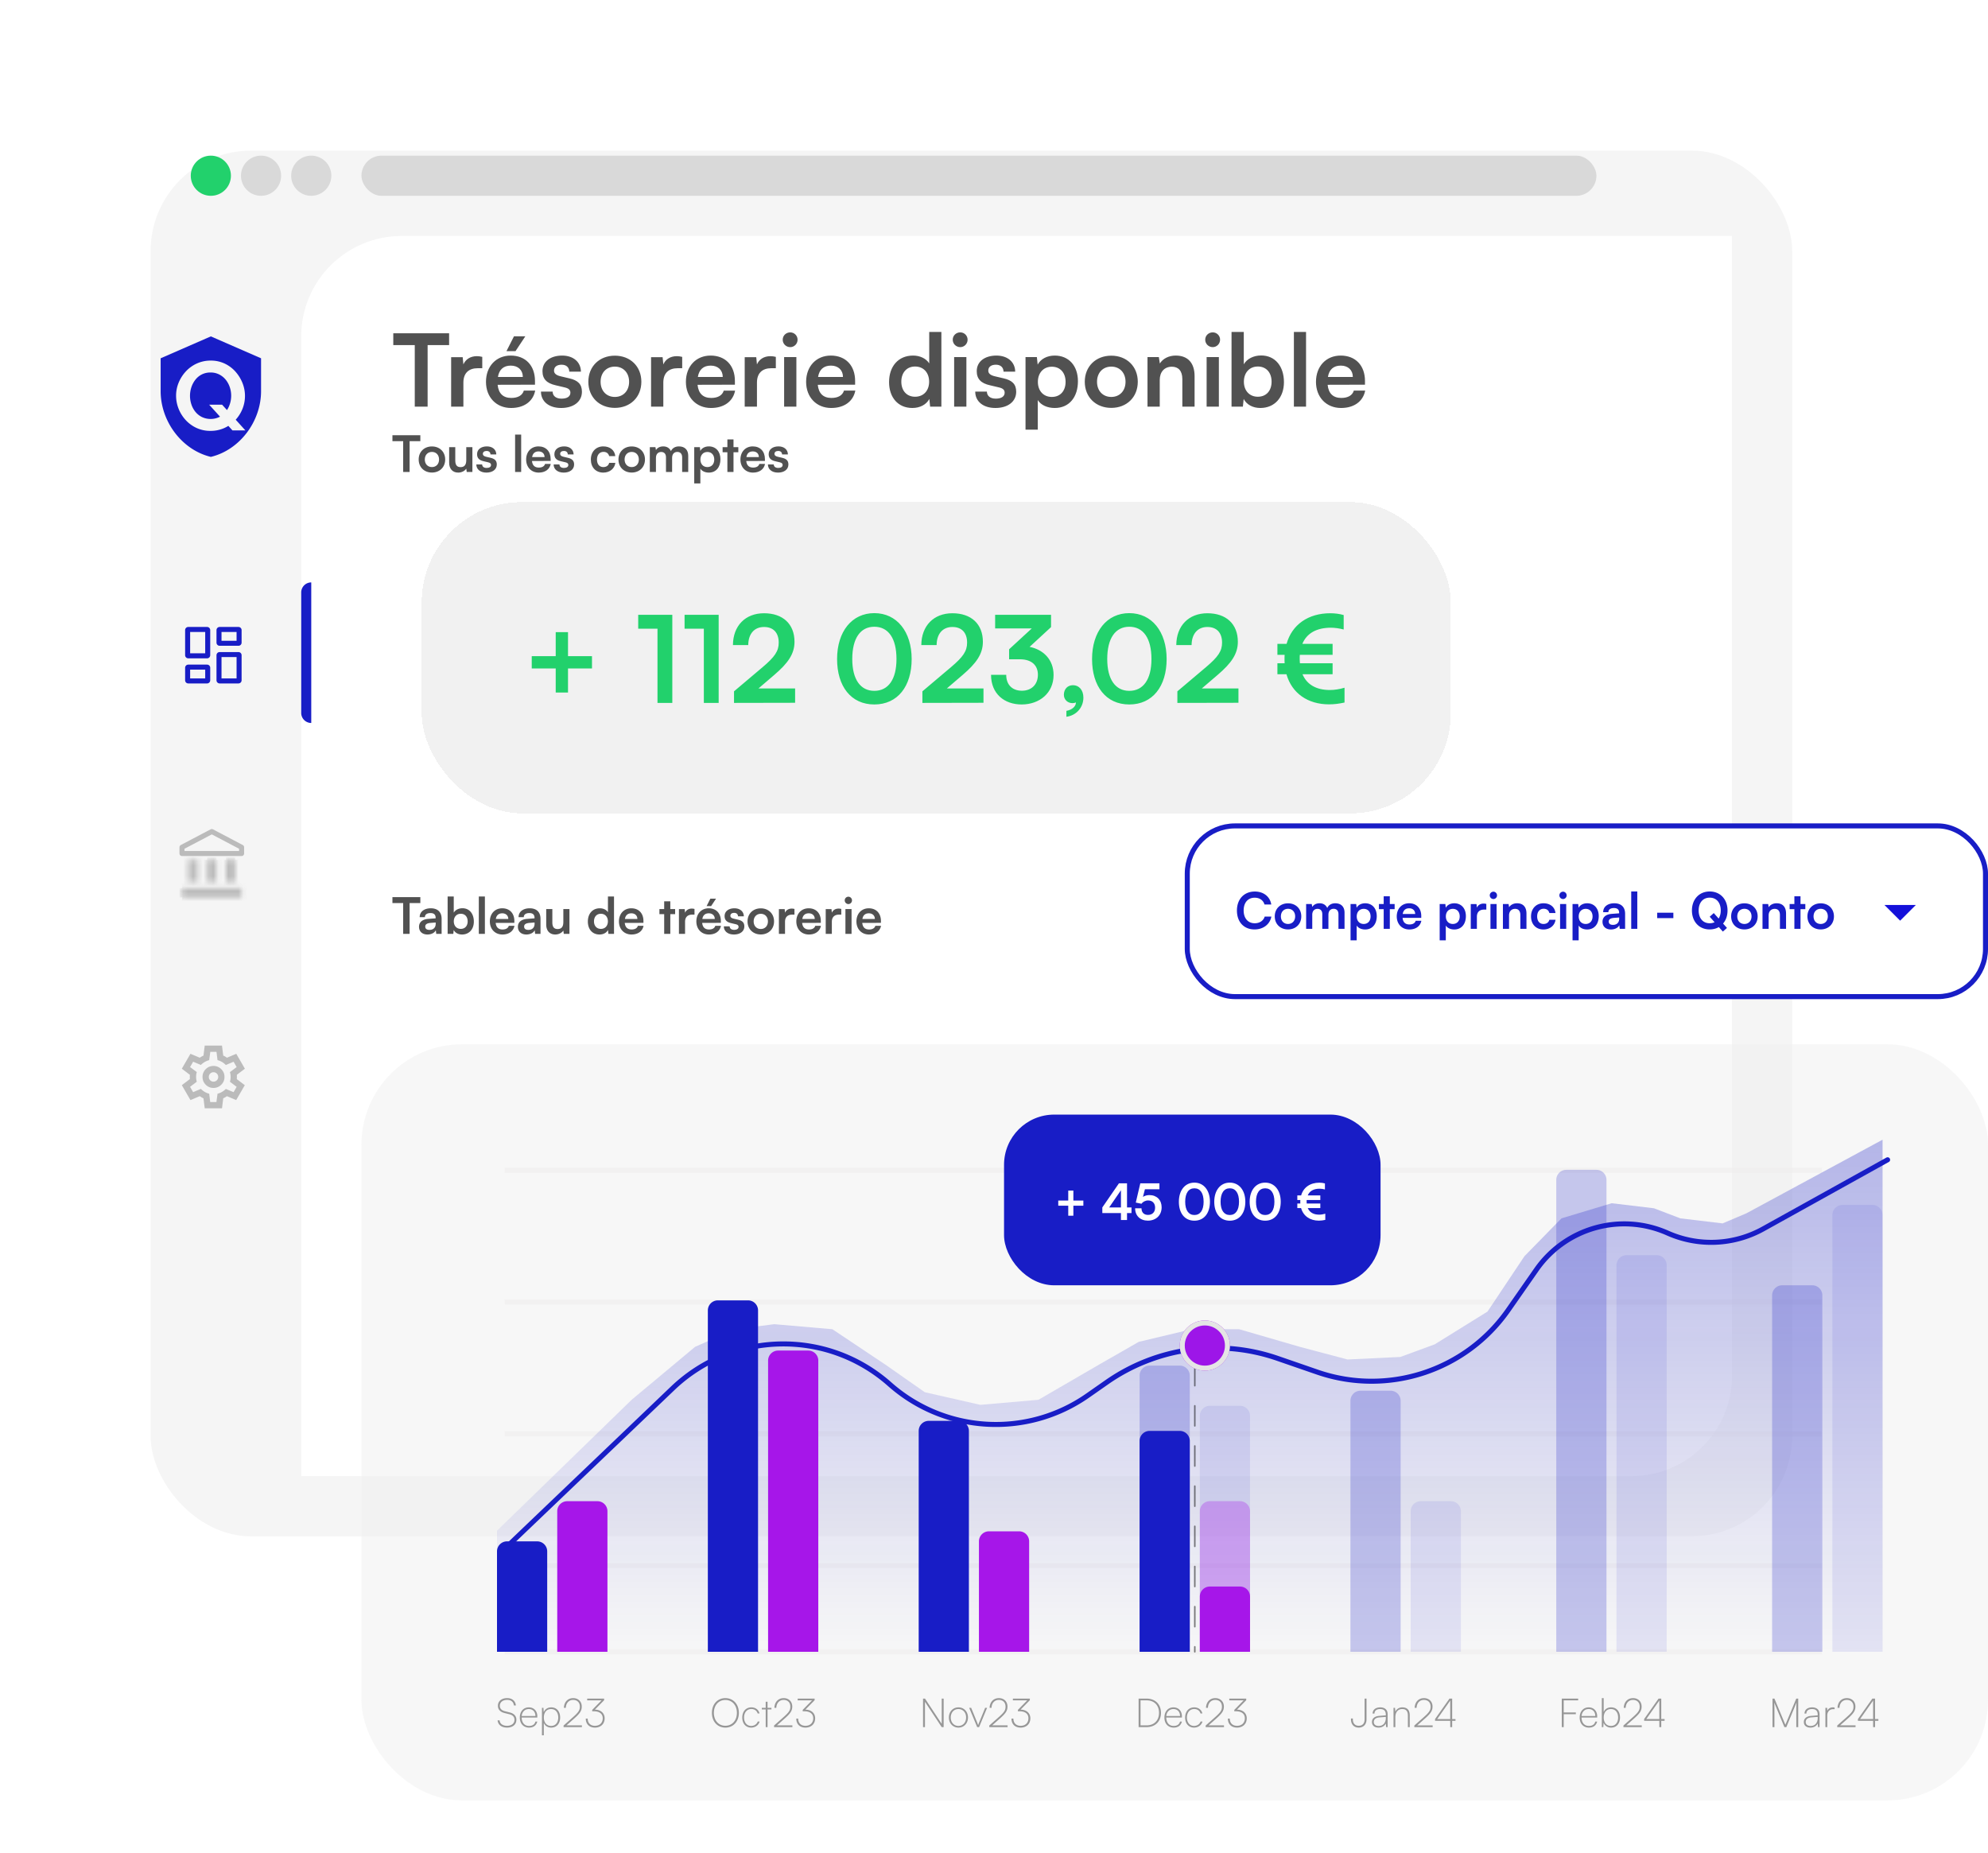 <svg xmlns="http://www.w3.org/2000/svg" width="396" height="369" fill="none"><g filter="url(#a)"><rect width="327" height="276" x="20" y="20" fill="#F5F5F5" rx="20"/></g><g filter="url(#b)"><path fill="#fff" d="M62 69c0-11.046 8.954-20 20-20h265v227c0 11.046-8.954 20-20 20H62V69Z"/></g><rect width="324" height="150.592" x="72" y="208" fill="#F1F1F1" opacity=".5" rx="20"/><path stroke="#EFECEC" stroke-opacity=".5" d="M100.521 329h262.394m-262.394-17.184h262.394m-262.394-26.239h262.394m-262.394-26.239h262.394m-262.394-26.239h262.394"/><path fill="url(#c)" d="m375 227-27.13 14.662-4.736 2.008-8.419-1.004-5.262-2.008-8.419-1.003-9.998 3.011-7.367 7.529-7.367 11.043-10.524 6.525-6.84 2.51-10.524.502-9.472-2.51-12.102-3.513h-9.472l-10.524 2.509-7.893 4.518-12.102 7.027-11.577 1.004-11.05-2.51-7.893-5.521-10.524-7.027-11.576-1.004-7.893 1.004-7.893 3.513-12.629 10.541L99 304.879V329h276V227Z"/><g fill="#181DC6" opacity=".3"><path fill-opacity=".75" d="M269 279a2 2 0 0 1 2-2h6a2 2 0 0 1 2 2v50h-10v-50Zm41-44a2 2 0 0 1 2-2h6a2 2 0 0 1 2 2v94h-10v-94Zm43 23a2 2 0 0 1 2-2h6a2 2 0 0 1 2 2v71h-10v-71Z"/><path fill-opacity=".3" d="M281 301a2 2 0 0 1 2-2h6a2 2 0 0 1 2 2v28h-10v-28Zm41-49a2 2 0 0 1 2-2h6a2 2 0 0 1 2 2v77h-10v-77Zm43-10a2 2 0 0 1 2-2h6a2 2 0 0 1 2 2v87h-10v-87Z"/><path fill-opacity=".75" d="M227 274a2 2 0 0 1 2-2h6a2 2 0 0 1 2 2v55h-10v-55Z"/><path fill-opacity=".3" d="M239 282a2 2 0 0 1 2-2h6a2 2 0 0 1 2 2v47h-10v-47Z"/></g><path fill="#A616E9" d="M239 301a2 2 0 0 1 2-2h6a2 2 0 0 1 2 2v28h-10v-28Z" opacity=".3"/><path fill="#181DC6" d="M227 287a2 2 0 0 1 2-2h6a2 2 0 0 1 2 2v42h-10v-42Zm-44-2a2 2 0 0 1 2-2h6a2 2 0 0 1 2 2v44h-10v-44Zm-42-24a2 2 0 0 1 2-2h6a2 2 0 0 1 2 2v68h-10v-68Zm-42 48a2 2 0 0 1 2-2h6a2 2 0 0 1 2 2v20H99v-20Z"/><path fill="#A616E9" d="M239 318a2 2 0 0 1 2-2h6a2 2 0 0 1 2 2v11h-10v-11Zm-44-11a2 2 0 0 1 2-2h6a2 2 0 0 1 2 2v22h-10v-22Zm-42-36a2 2 0 0 1 2-2h6a2 2 0 0 1 2 2v58h-10v-58Zm-42 30a2 2 0 0 1 2-2h6a2 2 0 0 1 2 2v28h-10v-28Z"/><g filter="url(#d)"><path stroke="#181DC6" stroke-linecap="round" d="m99 305 33.997-32.48c12.002-11.467 30.79-11.825 43.219-.822v0c11.048 9.778 27.357 10.714 39.451 2.264l3.807-2.66a37.826 37.826 0 0 1 34.012-4.747l7.912 2.732c14.023 4.842 29.556-.211 38.046-12.377l5.593-8.016c5.85-8.383 16.823-11.44 26.164-7.289v0a21.341 21.341 0 0 0 19.027-.845L375 227"/></g><path fill="#979797" d="M99.183 339.752c0 .736.456 1.224 1.312 1.44l.984.248c.672.168 1 .544 1 1.104 0 .728-.584 1.192-1.488 1.192-.848 0-1.432-.432-1.464-1.08h-.408c.088.888.808 1.44 1.872 1.44 1.136 0 1.872-.608 1.872-1.56 0-.728-.456-1.24-1.312-1.456l-1.008-.256c-.648-.168-.976-.528-.976-1.072 0-.712.584-1.176 1.464-1.176.776 0 1.256.4 1.336 1.104h.4c-.112-.912-.76-1.456-1.736-1.456-1.12 0-1.848.6-1.848 1.528Zm6.207 4.344c.864 0 1.416-.408 1.64-1.2h-.376c-.152.568-.584.864-1.264.864-.904 0-1.448-.624-1.48-1.672h3.12v-.256c0-1.048-.688-1.768-1.688-1.768-1.072 0-1.8.824-1.8 2.024 0 1.208.736 2.008 1.848 2.008Zm-.048-3.696c.792 0 1.312.552 1.312 1.384h-2.736c.088-.84.64-1.384 1.424-1.384Zm2.613 5.224h.368v-2.456c.28.624.808.928 1.488.928 1.128 0 1.768-.88 1.768-2.016 0-1.136-.64-2.016-1.768-2.016-.664 0-1.216.304-1.504.96l-.056-.864h-.296v5.464Zm.376-3.544c0-.976.52-1.68 1.44-1.68.912 0 1.432.704 1.432 1.68 0 .968-.52 1.68-1.432 1.68-.92 0-1.44-.712-1.44-1.68Zm7.578 1.92v-.352h-3.072l1.448-1.28c1.256-1.104 1.6-1.632 1.6-2.472 0-.984-.696-1.672-1.704-1.672-1.08 0-1.816.768-1.856 1.936h.384c.032-.952.608-1.576 1.456-1.576.824 0 1.336.512 1.336 1.336 0 .728-.272 1.136-1.44 2.168l-1.8 1.592v.32h3.648Zm2.407-3.152c1.104 0 1.744.512 1.744 1.384 0 .912-.608 1.504-1.552 1.504-.888 0-1.44-.544-1.44-1.432h-.384c0 1.096.704 1.792 1.824 1.792 1.152 0 1.936-.744 1.936-1.848 0-1.032-.784-1.728-1.952-1.728l1.848-1.88v-.32h-3.376v.352h2.856l-1.856 1.896v.28h.352Zm28.861.312c0-1.72-1.112-2.936-2.688-2.936-1.568 0-2.68 1.216-2.68 2.936s1.104 2.936 2.68 2.936 2.688-1.216 2.688-2.936Zm-.392 0c0 1.512-.944 2.568-2.296 2.568-1.344 0-2.288-1.056-2.288-2.568s.944-2.568 2.288-2.568c1.352 0 2.296 1.056 2.296 2.568Zm1.07.936c0 1.2.72 2 1.776 2 .816 0 1.472-.48 1.68-1.208h-.376c-.176.52-.688.872-1.304.872-.856 0-1.416-.68-1.416-1.672 0-1.04.608-1.696 1.464-1.696.568 0 1.08.32 1.24.888h.376c-.176-.728-.792-1.216-1.616-1.216-1.104 0-1.824.816-1.824 2.032Zm5.038 1.904v-3.52h.776v-.32h-.776v-1.216h-.368v1.216h-.776v.32h.776V344h.368Zm4.946 0v-.352h-3.072l1.448-1.28c1.256-1.104 1.6-1.632 1.6-2.472 0-.984-.696-1.672-1.704-1.672-1.08 0-1.816.768-1.856 1.936h.384c.032-.952.608-1.576 1.456-1.576.824 0 1.336.512 1.336 1.336 0 .728-.272 1.136-1.44 2.168l-1.8 1.592v.32h3.648Zm2.407-3.152c1.104 0 1.744.512 1.744 1.384 0 .912-.608 1.504-1.552 1.504-.888 0-1.44-.544-1.44-1.432h-.384c0 1.096.704 1.792 1.824 1.792 1.152 0 1.936-.744 1.936-1.848 0-1.032-.784-1.728-1.952-1.728l1.848-1.88v-.32h-3.376v.352h2.856l-1.856 1.896v.28h.352ZM184.248 344v-5.048l3.336 5.048h.384v-5.68h-.384v5.032l-3.328-5.032h-.392V344h.384Zm4.763-1.92c0 1.16.808 2.016 1.904 2.016 1.096 0 1.904-.856 1.904-2.016 0-1.16-.808-2.016-1.904-2.016-1.096 0-1.904.856-1.904 2.016Zm.376 0c0-.984.632-1.68 1.528-1.68s1.528.696 1.528 1.68-.632 1.68-1.528 1.68-1.528-.696-1.528-1.68Zm5.265 1.92h.376l1.592-3.84h-.384l-1.144 2.792c-.088.216-.168.4-.248.672-.088-.272-.168-.472-.248-.672l-1.144-2.792h-.392l1.592 3.84Zm6.055 0v-.352h-3.072l1.448-1.28c1.256-1.104 1.6-1.632 1.6-2.472 0-.984-.696-1.672-1.704-1.672-1.08 0-1.816.768-1.856 1.936h.384c.032-.952.608-1.576 1.456-1.576.824 0 1.336.512 1.336 1.336 0 .728-.272 1.136-1.44 2.168l-1.8 1.592v.32h3.648Zm2.406-3.152c1.104 0 1.744.512 1.744 1.384 0 .912-.608 1.504-1.552 1.504-.888 0-1.44-.544-1.44-1.432h-.384c0 1.096.704 1.792 1.824 1.792 1.152 0 1.936-.744 1.936-1.848 0-1.032-.784-1.728-1.952-1.728l1.848-1.88v-.32h-3.376v.352h2.856l-1.856 1.896v.28h.352ZM353.461 344v-3.112c0-.936-.024-1.6-.04-1.76l2.024 4.872h.384l2.024-4.896c-.024.376-.04.856-.04 1.784V344h.384v-5.68h-.392l-2.168 5.216-2.176-5.216h-.384V344h.384Zm7.154.096c.664 0 1.2-.296 1.464-.816l.072.72h.296v-2.544c0-.992-.656-1.392-1.48-1.392-.904 0-1.512.48-1.512 1.232h.368c0-.56.424-.896 1.136-.896.608 0 1.12.248 1.12 1.112v.144l-1.32.104c-.896.072-1.44.52-1.44 1.224 0 .656.472 1.112 1.296 1.112Zm.048-.328c-.576 0-.976-.264-.976-.792 0-.472.328-.848 1.104-.912l1.288-.104v.208c0 .944-.512 1.6-1.416 1.6Zm4.782-3.664a1.243 1.243 0 0 0-.336-.04c-.544 0-.968.28-1.12.712l-.032-.616h-.344V344h.368v-2.336c0-.72.464-1.24 1.176-1.24h.288v-.32Zm4.17 3.896v-.352h-3.072l1.448-1.28c1.256-1.104 1.6-1.632 1.6-2.472 0-.984-.696-1.672-1.704-1.672-1.08 0-1.816.768-1.856 1.936h.384c.032-.952.608-1.576 1.456-1.576.824 0 1.336.512 1.336 1.336 0 .728-.272 1.136-1.44 2.168l-1.8 1.592v.32h3.648Zm.909-1.608 2.592-3.688v3.688h-2.592Zm3.64.352v-.352h-.664v-4.072h-.536l-2.872 4.072v.352h3.024V344h.384v-1.256h.664Zm-60.264-1.32v-.352h-2.416v-2.4h2.88v-.352H311.1V344h.384v-2.576h2.416Zm2.609 2.672c.864 0 1.416-.408 1.64-1.2h-.376c-.152.568-.584.864-1.264.864-.904 0-1.448-.624-1.48-1.672h3.12v-.256c0-1.048-.688-1.768-1.688-1.768-1.072 0-1.8.824-1.8 2.024 0 1.208.736 2.008 1.848 2.008Zm-.048-3.696c.792 0 1.312.552 1.312 1.384h-2.736c.088-.84.64-1.384 1.424-1.384Zm2.909 3.6.056-.864c.288.656.84.96 1.504.96 1.128 0 1.768-.88 1.768-2.016 0-1.136-.64-2.016-1.768-2.016-.68 0-1.208.304-1.488.928v-2.768h-.368V344h.296Zm.08-1.92c0-.968.52-1.68 1.44-1.68.912 0 1.432.712 1.432 1.68 0 .976-.52 1.68-1.432 1.68-.92 0-1.44-.704-1.44-1.68Zm7.579 1.92v-.352h-3.072l1.448-1.28c1.256-1.104 1.6-1.632 1.6-2.472 0-.984-.696-1.672-1.704-1.672-1.08 0-1.816.768-1.856 1.936h.384c.032-.952.608-1.576 1.456-1.576.824 0 1.336.512 1.336 1.336 0 .728-.272 1.136-1.44 2.168l-1.8 1.592v.32h3.648Zm.909-1.608 2.592-3.688v3.688h-2.592Zm3.64.352v-.352h-.664v-4.072h-.536l-2.872 4.072v.352h3.024V344h.384v-1.256h.664Zm-62.469-.288c0 .984.584 1.64 1.536 1.64.912 0 1.56-.592 1.56-1.64v-4.136h-.384v4.136c0 .76-.376 1.272-1.168 1.272-.752 0-1.168-.496-1.168-1.272v-.176h-.376v.176Zm5.474 1.64c.664 0 1.2-.296 1.464-.816l.072.72h.296v-2.544c0-.992-.656-1.392-1.48-1.392-.904 0-1.512.48-1.512 1.232h.368c0-.56.424-.896 1.136-.896.608 0 1.12.248 1.12 1.112v.144l-1.32.104c-.896.072-1.44.52-1.44 1.224 0 .656.472 1.112 1.296 1.112Zm.048-.328c-.576 0-.976-.264-.976-.792 0-.472.328-.848 1.104-.912l1.288-.104v.208c0 .944-.512 1.6-1.416 1.6Zm3.318.232v-1.984c0-.968.488-1.616 1.36-1.616.696 0 1.136.32 1.136 1.336V344h.368v-2.336c0-.96-.408-1.6-1.496-1.6-.576 0-1.104.304-1.36.84l-.08-.744h-.296V344h.368Zm7.43 0v-.352h-3.072l1.448-1.28c1.256-1.104 1.6-1.632 1.6-2.472 0-.984-.696-1.672-1.704-1.672-1.08 0-1.816.768-1.856 1.936h.384c.032-.952.608-1.576 1.456-1.576.824 0 1.336.512 1.336 1.336 0 .728-.272 1.136-1.44 2.168l-1.8 1.592v.32h3.648Zm.909-1.608 2.592-3.688v3.688h-2.592Zm3.64.352v-.352h-.664v-4.072h-.536l-2.872 4.072v.352h3.024V344h.384v-1.256h.664ZM228.398 344c1.72 0 2.864-1.136 2.864-2.84s-1.144-2.84-2.864-2.84h-1.592V344h1.592Zm0-5.328c1.512 0 2.472.968 2.472 2.488 0 1.512-.976 2.488-2.472 2.488h-1.208v-4.976h1.208Zm5.395 5.424c.864 0 1.416-.408 1.64-1.2h-.376c-.152.568-.584.864-1.264.864-.904 0-1.448-.624-1.48-1.672h3.12v-.256c0-1.048-.688-1.768-1.688-1.768-1.072 0-1.8.824-1.8 2.024 0 1.208.736 2.008 1.848 2.008Zm-.048-3.696c.792 0 1.312.552 1.312 1.384h-2.736c.088-.84.64-1.384 1.424-1.384Zm2.325 1.696c0 1.2.72 2 1.776 2 .816 0 1.472-.48 1.68-1.208h-.376c-.176.52-.688.872-1.304.872-.856 0-1.416-.68-1.416-1.672 0-1.04.608-1.696 1.464-1.696.568 0 1.08.32 1.24.888h.376c-.176-.728-.792-1.216-1.616-1.216-1.104 0-1.824.816-1.824 2.032Zm7.743 1.904v-.352h-3.072l1.448-1.28c1.256-1.104 1.6-1.632 1.6-2.472 0-.984-.696-1.672-1.704-1.672-1.08 0-1.816.768-1.856 1.936h.384c.032-.952.608-1.576 1.456-1.576.824 0 1.336.512 1.336 1.336 0 .728-.272 1.136-1.44 2.168l-1.8 1.592v.32h3.648Zm2.406-3.152c1.104 0 1.744.512 1.744 1.384 0 .912-.608 1.504-1.552 1.504-.888 0-1.44-.544-1.44-1.432h-.384c0 1.096.704 1.792 1.824 1.792 1.152 0 1.936-.744 1.936-1.848 0-1.032-.784-1.728-1.952-1.728l1.848-1.88v-.32h-3.376v.352h2.856l-1.856 1.896v.28h.352Z"/><rect width="75" height="34" x="200" y="222" fill="#181DC6" rx="10"/><path fill="#fff" d="M210.8 239.12v1.02h1.99v2h1.02v-2h1.99v-1.02h-1.99v-1.99h-1.02v1.99h-1.99Zm14.587 2.49v-1.12h-.89v-4.8h-1.61l-3.31 4.8v1.12h3.71V243h1.21v-1.39h.89Zm-4.45-1.12 2.35-3.42v3.42h-2.35Zm7.716 2.63c1.63 0 2.74-1.08 2.74-2.66 0-1.44-.97-2.43-2.43-2.43-.5 0-.94.13-1.29.36l.39-1.52h2.89v-1.18h-3.81l-.9 3.83 1.13.24c.26-.38.77-.66 1.33-.66.88 0 1.39.58 1.39 1.43 0 .89-.55 1.45-1.41 1.45-.81 0-1.3-.49-1.3-1.32h-1.27c0 1.48 1.01 2.46 2.54 2.46Zm6.172-3.76c0 2.26 1.15 3.77 3.09 3.77s3.1-1.51 3.1-3.77c0-2.27-1.23-3.81-3.1-3.81s-3.09 1.54-3.09 3.81Zm1.26 0c0-1.73.68-2.68 1.83-2.68 1.16 0 1.84.95 1.84 2.68 0 1.69-.68 2.64-1.84 2.64-1.15 0-1.83-.95-1.83-2.64Zm5.79 0c0 2.26 1.15 3.77 3.09 3.77s3.1-1.51 3.1-3.77c0-2.27-1.23-3.81-3.1-3.81s-3.09 1.54-3.09 3.81Zm1.26 0c0-1.73.68-2.68 1.83-2.68 1.16 0 1.84.95 1.84 2.68 0 1.69-.68 2.64-1.84 2.64-1.15 0-1.83-.95-1.83-2.64Zm5.791 0c0 2.26 1.15 3.77 3.09 3.77s3.1-1.51 3.1-3.77c0-2.27-1.23-3.81-3.1-3.81s-3.09 1.54-3.09 3.81Zm1.26 0c0-1.73.68-2.68 1.83-2.68 1.16 0 1.84.95 1.84 2.68 0 1.69-.68 2.64-1.84 2.64-1.15 0-1.83-.95-1.83-2.64Zm12.516 3.76c.43 0 .83-.05 1.29-.15v-1.23c-.4.12-.82.19-1.22.19-1.11 0-1.9-.44-2.27-1.31h2.5v-.91h-2.71c-.01-.12-.02-.24-.02-.37 0-.11 0-.22.01-.33h2.72v-.91h-2.51c.37-.89 1.19-1.34 2.38-1.34.3 0 .73.06 1.05.15v-1.2c-.33-.1-.74-.15-1.11-.15-1.83 0-3.18.94-3.63 2.54h-.76v.91h.6c-.01.11-.01.23-.01.35 0 .12 0 .24.01.35h-.6v.91h.75c.45 1.58 1.77 2.5 3.53 2.5Z"/><path stroke="#000" stroke-dasharray="4 4" stroke-linecap="round" stroke-opacity=".5" stroke-width=".3" d="M238 264v65"/><g filter="url(#e)"><circle cx="238" cy="264" r="5" fill="#9D16E8"/><circle cx="238" cy="264" r="4.5" stroke="#E5E5E5"/></g><path fill="#515151" d="M78.34 68.74h4.28V81h2.56V68.74h4.28v-2.36H78.34v2.36Zm17.725 2.34c-.4-.1-.74-.14-1.08-.14-1.32 0-2.26.66-2.68 1.64l-.14-1.44h-2.3V81h2.44v-4.8c0-1.92 1.1-2.86 2.86-2.86h.9v-2.26Zm8.58-4.1h-2.26l-1.5 2.96h1.8l1.96-2.96Zm-2.84 14.28c2.58 0 4.38-1.3 4.8-3.46h-2.26c-.28.94-1.16 1.46-2.5 1.46-1.62 0-2.54-.88-2.72-2.62l7.44-.02v-.74c0-3.08-1.88-5.06-4.84-5.06-2.9 0-4.92 2.14-4.92 5.24 0 3.06 2.06 5.2 5 5.2Zm-.06-8.44c1.46 0 2.4.9 2.4 2.26h-4.96c.24-1.48 1.12-2.26 2.56-2.26Zm6.013 5.18c0 1.94 1.56 3.26 4.02 3.26 2.44 0 4.14-1.24 4.14-3.24 0-1.52-.84-2.28-2.5-2.66l-1.78-.42c-.84-.2-1.28-.56-1.28-1.12 0-.74.56-1.18 1.52-1.18.94 0 1.5.54 1.52 1.38h2.32c-.02-1.92-1.52-3.2-3.74-3.2-2.28 0-3.92 1.16-3.92 3.1 0 1.58.86 2.42 2.64 2.82l1.78.42c.88.2 1.14.56 1.14 1.06 0 .72-.62 1.18-1.76 1.18-1.12 0-1.76-.54-1.78-1.4h-2.32Zm9.438-1.96c0 3.08 2.22 5.2 5.28 5.2s5.28-2.12 5.28-5.2-2.22-5.2-5.28-5.2-5.28 2.12-5.28 5.2Zm2.44 0c0-1.8 1.16-3.02 2.84-3.02s2.84 1.22 2.84 3.02-1.16 3.02-2.84 3.02-2.84-1.22-2.84-3.02Zm16.254-4.96c-.4-.1-.74-.14-1.08-.14-1.32 0-2.26.66-2.68 1.64l-.14-1.44h-2.3V81h2.44v-4.8c0-1.92 1.1-2.86 2.86-2.86h.9v-2.26Zm5.739 10.18c2.58 0 4.38-1.3 4.8-3.46h-2.26c-.28.94-1.16 1.46-2.5 1.46-1.62 0-2.54-.88-2.72-2.62l7.44-.02v-.74c0-3.08-1.88-5.06-4.84-5.06-2.9 0-4.92 2.14-4.92 5.24 0 3.06 2.06 5.2 5 5.2Zm-.06-8.44c1.46 0 2.4.9 2.4 2.26h-4.96c.24-1.48 1.12-2.26 2.56-2.26Zm12.973-1.74c-.4-.1-.74-.14-1.08-.14-1.32 0-2.26.66-2.68 1.64l-.14-1.44h-2.3V81h2.44v-4.8c0-1.92 1.1-2.86 2.86-2.86h.9v-2.26Zm2.872-1.94c.8 0 1.46-.66 1.46-1.48s-.66-1.46-1.46-1.46c-.84 0-1.5.64-1.5 1.46s.66 1.48 1.5 1.48ZM156.194 81h2.44v-9.88h-2.44V81Zm9.381.26c2.58 0 4.38-1.3 4.8-3.46h-2.26c-.28.94-1.16 1.46-2.5 1.46-1.62 0-2.54-.88-2.72-2.62l7.44-.02v-.74c0-3.08-1.88-5.06-4.84-5.06-2.9 0-4.92 2.14-4.92 5.24 0 3.06 2.06 5.2 5 5.2Zm-.06-8.44c1.46 0 2.4.9 2.4 2.26h-4.96c.24-1.48 1.12-2.26 2.56-2.26Zm16.223 8.44c1.5 0 2.78-.66 3.38-1.8l.16 1.54h2.24V66.12h-2.42v6.26c-.62-.98-1.84-1.56-3.22-1.56-2.98 0-4.78 2.2-4.78 5.28 0 3.06 1.78 5.16 4.64 5.16Zm.54-2.24c-1.7 0-2.74-1.24-2.74-3s1.04-3.02 2.74-3.02c1.7 0 2.8 1.24 2.8 3.02s-1.1 3-2.8 3Zm9.003-9.88c.8 0 1.46-.66 1.46-1.48s-.66-1.46-1.46-1.46c-.84 0-1.5.64-1.5 1.46s.66 1.48 1.5 1.48ZM190.061 81h2.44v-9.88h-2.44V81Zm4.201-3c0 1.94 1.56 3.26 4.02 3.26 2.44 0 4.14-1.24 4.14-3.24 0-1.52-.84-2.28-2.5-2.66l-1.78-.42c-.84-.2-1.28-.56-1.28-1.12 0-.74.56-1.18 1.52-1.18.94 0 1.5.54 1.52 1.38h2.32c-.02-1.92-1.52-3.2-3.74-3.2-2.28 0-3.92 1.16-3.92 3.1 0 1.58.86 2.42 2.64 2.82l1.78.42c.88.2 1.14.56 1.14 1.06 0 .72-.62 1.18-1.76 1.18-1.12 0-1.76-.54-1.78-1.4h-2.32Zm10.018 7.58h2.44v-5.9c.62 1 1.9 1.58 3.38 1.58 2.94 0 4.62-2.24 4.62-5.32 0-3.1-1.84-5.12-4.62-5.12-1.5 0-2.8.66-3.4 1.8l-.16-1.5h-2.26v14.46Zm2.46-9.52c0-1.78 1.1-3.02 2.78-3.02 1.72 0 2.74 1.26 2.74 3.02s-1.02 3-2.74 3c-1.68 0-2.78-1.22-2.78-3Zm9.342-.02c0 3.08 2.22 5.2 5.28 5.2s5.28-2.12 5.28-5.2-2.22-5.2-5.28-5.2-5.28 2.12-5.28 5.2Zm2.44 0c0-1.8 1.16-3.02 2.84-3.02s2.84 1.22 2.84 3.02-1.16 3.02-2.84 3.02-2.84-1.22-2.84-3.02ZM231.016 81v-5.32c0-1.6.92-2.64 2.42-2.64 1.26 0 2.08.8 2.08 2.46V81h2.44v-6.08c0-2.56-1.28-4.1-3.76-4.1-1.34 0-2.54.58-3.16 1.58l-.2-1.28h-2.26V81h2.44Zm10.558-11.86c.8 0 1.46-.66 1.46-1.48s-.66-1.46-1.46-1.46c-.84 0-1.5.64-1.5 1.46s.66 1.48 1.5 1.48ZM240.354 81h2.44v-9.88h-2.44V81Zm7.221 0 .16-1.54c.58 1.14 1.84 1.8 3.32 1.8 2.84 0 4.7-2.1 4.7-5.14 0-3.12-1.72-5.32-4.54-5.32-1.5 0-2.82.66-3.46 1.76v-6.44h-2.44V81h2.26Zm.2-4.98c0-1.78 1.1-3.02 2.78-3.02 1.72 0 2.74 1.26 2.74 3.02s-1.02 3-2.74 3c-1.68 0-2.78-1.22-2.78-3ZM260.158 81V66.12h-2.42V81h2.42Zm6.979.26c2.58 0 4.38-1.3 4.8-3.46h-2.26c-.28.94-1.16 1.46-2.5 1.46-1.62 0-2.54-.88-2.72-2.62l7.44-.02v-.74c0-3.08-1.88-5.06-4.84-5.06-2.9 0-4.92 2.14-4.92 5.24 0 3.06 2.06 5.2 5 5.2Zm-.06-8.44c1.46 0 2.4.9 2.4 2.26h-4.96c.24-1.48 1.12-2.26 2.56-2.26Z"/><g fill="#181DC6" clip-path="url(#f)"><path d="M44.947 75.612a3.99 3.99 0 0 0-1.287-1.03 3.722 3.722 0 0 0-1.713-.39 3.78 3.78 0 0 0-1.773.4 3.82 3.82 0 0 0-1.277 1.069 4.944 4.944 0 0 0-.782 1.487 5.444 5.444 0 0 0 .01 3.403c.173.536.445 1.037.802 1.477.35.429.789.78 1.287 1.03a4.071 4.071 0 0 0 3.495-.008c.039-.02.08-.042.115-.063l-2.155-2.378h2.575l.971 1.07c.242-.372.433-.773.568-1.194a5.37 5.37 0 0 0 .267-1.663 5.306 5.306 0 0 0-.287-1.73 4.766 4.766 0 0 0-.816-1.48Z"/><path d="m42 67-10 4.363v6.546C32 83.963 36.267 89.626 42 91c5.733-1.374 10-7.037 10-13.09v-6.547L42 67Zm4.303 18.723-.816-.9a7.016 7.016 0 0 1-.817.433 6.623 6.623 0 0 1-2.743.564 6.478 6.478 0 0 1-2.802-.593 6.79 6.79 0 0 1-2.159-1.585 7.273 7.273 0 0 1-1.396-2.245 6.953 6.953 0 0 1-.495-2.577 6.753 6.753 0 0 1 .525-2.634 7.432 7.432 0 0 1 1.445-2.237 6.858 6.858 0 0 1 2.179-1.555 6.583 6.583 0 0 1 2.762-.574 6.366 6.366 0 0 1 2.783.603c.82.389 1.552.938 2.148 1.614a7.7 7.7 0 0 1 1.387 2.255 6.896 6.896 0 0 1-.02 5.183 7.298 7.298 0 0 1-1.333 2.121l1.927 2.127h-2.575Z"/></g><circle cx="42" cy="35" r="4" fill="#22D16C"/><circle cx="52" cy="35" r="4" fill="#D9D9D9"/><circle cx="62" cy="35" r="4" fill="#D9D9D9"/><rect width="246" height="8" x="72" y="31" fill="#D9D9D9" rx="4"/><path stroke="#181DC6" d="M41.25 130.625H37.5a.127.127 0 0 1-.125-.125v-5c0-.068.057-.125.125-.125h3.75c.068 0 .125.057.125.125v5a.127.127 0 0 1-.125.125Zm0 5H37.5a.127.127 0 0 1-.125-.125V133c0-.068.057-.125.125-.125h3.75c.068 0 .125.057.125.125v2.5a.127.127 0 0 1-.125.125Zm6.25 0h-3.75a.127.127 0 0 1-.125-.125v-5c0-.068.057-.125.125-.125h3.75c.068 0 .125.057.125.125v5a.127.127 0 0 1-.125.125ZM43.625 128v-2.5c0-.068.057-.125.125-.125h3.75c.068 0 .125.057.125.125v2.5a.127.127 0 0 1-.125.125h-3.75a.127.127 0 0 1-.125-.125Z"/><mask id="g" fill="#fff"><path d="M45 171.25v4.375h1.875v-4.375m-10.625 7.5h11.875v-1.875H36.25m5-5.625v4.375h1.875v-4.375m-5.625 0v4.375h1.875v-4.375H37.5Z"/></mask><path fill="#BBB" d="M41.25 171.75h1.875v-1H41.25v1Zm3.75 0h1.875v-1H45v1Zm-9.25 5.125v1.875h1v-1.875h-1Zm9.25-1.25h-1v1h1v-1Zm1.875 0v1h1v-1h-1Zm1.25 3.125v1h1v-1h-1Zm0-1.875h1v-1h-1v1Zm-6.875-1.25h-1v1h1v-1Zm1.875 0v1h1v-1h-1ZM37.5 171.25v-1h-1v1h1Zm0 4.375h-1v1h1v-1Zm1.875 0v1h1v-1h-1Zm0-4.375h1v-1h-1v1Zm4.625 0v4.375h2v-4.375h-2Zm1 5.375h1.875v-2H45v2Zm2.875-1v-4.375h-2v4.375h2ZM36.25 179.75h11.875v-2H36.25v2Zm12.875-1v-1.875h-2v1.875h2Zm-1-2.875H36.25v2h11.875v-2Zm-7.875-4.625v4.375h2v-4.375h-2Zm1 5.375h1.875v-2H41.25v2Zm2.875-1v-4.375h-2v4.375h2ZM36.5 171.25v4.375h2v-4.375h-2Zm1 5.375h1.875v-2H37.5v2Zm2.875-1v-4.375h-2v4.375h2Zm-1-5.375H37.5v2h1.875v-2Z" mask="url(#g)"/><path stroke="#BBB" stroke-linejoin="round" d="m36.25 168.75 5.938-3.125 5.937 3.125V170H36.25v-1.25Z"/><path fill="#181DC6" d="M60 118a2 2 0 0 1 2-2v28a2 2 0 0 1-2-2v-24Z"/><path fill="#BBB" d="m40.781 220.75-.25-2a2.37 2.37 0 0 1-.383-.188 4.78 4.78 0 0 1-.351-.234l-1.86.781-1.718-2.968 1.61-1.219a1.493 1.493 0 0 1-.017-.211v-.422c0-.068.006-.138.016-.211l-1.61-1.219 1.72-2.968 1.859.781a3.901 3.901 0 0 1 .734-.422l.25-2h3.438l.25 2c.135.052.263.115.383.188.12.072.237.151.351.234l1.86-.781 1.718 2.968-1.61 1.219c.011.073.017.143.017.211v.422c0 .068-.01.138-.032.211l1.61 1.219-1.72 2.968-1.843-.781a4.118 4.118 0 0 1-.36.234c-.124.073-.25.136-.374.188l-.25 2H40.78Zm1.75-4.062c.604 0 1.12-.214 1.547-.641.427-.427.64-.943.64-1.547s-.213-1.12-.64-1.547a2.108 2.108 0 0 0-1.547-.641c-.614 0-1.133.214-1.555.641a2.118 2.118 0 0 0-.632 1.547c0 .604.21 1.12.632 1.547a2.1 2.1 0 0 0 1.555.641Zm0-1.25a.907.907 0 0 1-.664-.274.903.903 0 0 1-.273-.664c0-.26.091-.482.273-.664a.902.902 0 0 1 .664-.274.91.91 0 0 1 .665.274.903.903 0 0 1 .273.664c0 .26-.092.482-.274.664a.902.902 0 0 1-.664.274Zm-.656 4.062h1.234l.22-1.656a3.52 3.52 0 0 0 .898-.368 3.74 3.74 0 0 0 .757-.585l1.547.64.61-1.062-1.344-1.016a2.21 2.21 0 0 0 .11-.46 3.864 3.864 0 0 0 0-.985 2.219 2.219 0 0 0-.11-.461l1.344-1.016-.61-1.062-1.547.656a3.447 3.447 0 0 0-1.656-.969l-.203-1.656h-1.234l-.22 1.656a3.504 3.504 0 0 0-.897.368 3.774 3.774 0 0 0-.758.585l-1.547-.64-.61 1.062 1.344 1a2.56 2.56 0 0 0-.11.469 3.774 3.774 0 0 0 0 .984c.022.157.058.313.11.469l-1.344 1.016.61 1.062 1.547-.656c.229.24.482.44.758.602.276.162.575.284.898.367l.203 1.656Z"/><g filter="url(#h)"><rect width="205" height="62" x="80" y="96" fill="#F1F1F1" rx="20" shape-rendering="crispEdges"/><path fill="#22D16C" d="M101.92 126.688v2.448h4.776v4.8h2.448v-4.8h4.776v-2.448h-4.776v-4.776h-2.448v4.776h-4.776Zm25.049-5.472V136h2.952v-17.544h-6.792v2.76h3.84Zm9.234 0V136h2.952v-17.544h-6.792v2.76h3.84Zm18.178 14.76v-2.856h-7.296l3.168-2.712c2.664-2.28 4.008-4.128 4.008-6.576 0-3.552-2.328-5.688-6.072-5.688-3.72 0-6.168 2.496-6.192 6.336h3.048c.024-2.256 1.224-3.6 3.144-3.6 1.848 0 2.928 1.128 2.928 3.12 0 1.68-.792 2.832-3.168 4.848l-5.736 4.848V136l12.168-.024Zm8.362-8.712c0 5.424 2.76 9.048 7.416 9.048 4.656 0 7.44-3.624 7.44-9.048 0-5.448-2.952-9.144-7.44-9.144s-7.416 3.696-7.416 9.144Zm3.024 0c0-4.152 1.632-6.432 4.392-6.432 2.784 0 4.416 2.28 4.416 6.432 0 4.056-1.632 6.336-4.416 6.336-2.76 0-4.392-2.28-4.392-6.336Zm26.138 8.712v-2.856h-7.296l3.168-2.712c2.664-2.28 4.008-4.128 4.008-6.576 0-3.552-2.328-5.688-6.072-5.688-3.72 0-6.168 2.496-6.192 6.336h3.048c.024-2.256 1.224-3.6 3.144-3.6 1.848 0 2.928 1.128 2.928 3.12 0 1.68-.792 2.832-3.168 4.848l-5.736 4.848V136l12.168-.024Zm7.241-8.664c2.448 0 3.6 1.296 3.6 3.072 0 1.944-1.272 3.192-3.192 3.192-1.872 0-3.12-1.152-3.12-3.168h-3.024c0 3.792 2.664 5.904 6.096 5.904 3.552 0 6.36-2.28 6.36-5.88 0-3.096-2.088-5.064-4.776-5.592l4.272-3.936v-2.448h-11.136v2.712h7.296l-4.512 4.152v1.992h2.136Zm12.661 7.632c0-1.488-.864-2.472-2.064-2.472-1.08 0-1.824.768-1.824 1.92 0 .96.768 1.656 1.704 1.656.288 0 .504-.048.696-.144 0 .84-.816 1.488-1.896 1.68v1.176c1.944-.24 3.384-1.824 3.384-3.816Zm1.725-7.68c0 5.424 2.76 9.048 7.416 9.048 4.656 0 7.44-3.624 7.44-9.048 0-5.448-2.952-9.144-7.44-9.144s-7.416 3.696-7.416 9.144Zm3.024 0c0-4.152 1.632-6.432 4.392-6.432 2.784 0 4.416 2.28 4.416 6.432 0 4.056-1.632 6.336-4.416 6.336-2.76 0-4.392-2.28-4.392-6.336Zm26.138 8.712v-2.856h-7.296l3.168-2.712c2.664-2.28 4.008-4.128 4.008-6.576 0-3.552-2.328-5.688-6.072-5.688-3.72 0-6.168 2.496-6.192 6.336h3.048c.024-2.256 1.224-3.6 3.144-3.6 1.848 0 2.928 1.128 2.928 3.12 0 1.68-.792 2.832-3.168 4.848l-5.736 4.848V136l12.168-.024Zm18.033.312c1.032 0 1.992-.12 3.096-.36v-2.952c-.96.288-1.968.456-2.928.456-2.664 0-4.56-1.056-5.448-3.144h6v-2.184h-6.504c-.024-.288-.048-.576-.048-.888 0-.264 0-.528.024-.792h6.528v-2.184h-6.024c.888-2.136 2.856-3.216 5.712-3.216.72 0 1.752.144 2.52.36v-2.88c-.792-.24-1.776-.36-2.664-.36-4.392 0-7.632 2.256-8.712 6.096h-1.824v2.184h1.44c-.024.264-.024.552-.024.84 0 .288 0 .576.024.84h-1.44v2.184h1.8c1.08 3.792 4.248 6 8.472 6Z"/></g><path fill="#515151" d="M78.17 179.87h2.14V186h1.28v-6.13h2.14v-1.18h-5.56v1.18Zm6.989 6.26c.77 0 1.44-.35 1.65-.86l.09.73h1.07v-3c0-1.37-.82-2.09-2.15-2.09-1.34 0-2.22.7-2.22 1.77h1.04c0-.52.4-.82 1.12-.82.62 0 1.02.27 1.02.94v.11l-1.48.11c-1.17.09-1.83.66-1.83 1.57 0 .93.64 1.54 1.69 1.54Zm.4-.92c-.55 0-.85-.22-.85-.67 0-.4.29-.65 1.05-.72l1.03-.08v.26c0 .76-.48 1.21-1.23 1.21Zm4.738.79.08-.77c.29.57.92.9 1.66.9 1.42 0 2.35-1.05 2.35-2.57 0-1.56-.86-2.66-2.27-2.66-.75 0-1.41.33-1.73.88v-3.22h-1.22V186h1.13Zm.1-2.49c0-.89.55-1.51 1.39-1.51.86 0 1.37.63 1.37 1.51s-.51 1.5-1.37 1.5c-.84 0-1.39-.61-1.39-1.5Zm6.191 2.49v-7.44h-1.21V186h1.21Zm3.49.13c1.29 0 2.19-.65 2.4-1.73h-1.13c-.14.47-.58.73-1.25.73-.81 0-1.27-.44-1.36-1.31l3.72-.01v-.37c0-1.54-.94-2.53-2.42-2.53-1.45 0-2.46 1.07-2.46 2.62 0 1.53 1.03 2.6 2.5 2.6Zm-.03-4.22c.73 0 1.2.45 1.2 1.13h-2.48c.12-.74.56-1.13 1.28-1.13Zm4.808 4.22c.77 0 1.44-.35 1.65-.86l.09.73h1.07v-3c0-1.37-.82-2.09-2.15-2.09-1.34 0-2.22.7-2.22 1.77h1.04c0-.52.4-.82 1.12-.82.62 0 1.02.27 1.02.94v.11l-1.48.11c-1.17.09-1.83.66-1.83 1.57 0 .93.64 1.54 1.69 1.54Zm.4-.92c-.55 0-.85-.22-.85-.67 0-.4.29-.65 1.05-.72l1.03-.08v.26c0 .76-.48 1.21-1.23 1.21Zm6.958-4.15v2.59c0 .94-.37 1.39-1.14 1.39-.68 0-1.05-.38-1.05-1.32v-2.66h-1.22v3.09c0 1.21.67 1.98 1.81 1.98.66 0 1.3-.32 1.6-.79l.09.66h1.13v-4.94h-1.22Zm7.206 5.07c.75 0 1.39-.33 1.69-.9l.08.77h1.12v-7.44h-1.21v3.13c-.31-.49-.92-.78-1.61-.78-1.49 0-2.39 1.1-2.39 2.64 0 1.53.89 2.58 2.32 2.58Zm.27-1.12c-.85 0-1.37-.62-1.37-1.5s.52-1.51 1.37-1.51c.85 0 1.4.62 1.4 1.51s-.55 1.5-1.4 1.5Zm6.101 1.12c1.29 0 2.19-.65 2.4-1.73h-1.13c-.14.47-.58.73-1.25.73-.81 0-1.27-.44-1.36-1.31l3.72-.01v-.37c0-1.54-.94-2.53-2.42-2.53-1.45 0-2.46 1.07-2.46 2.62 0 1.53 1.03 2.6 2.5 2.6Zm-.03-4.22c.73 0 1.2.45 1.2 1.13h-2.48c.12-.74.56-1.13 1.28-1.13Zm7.762 4.09v-3.92h.96v-1.02h-.96v-1.54h-1.22v1.54h-.95v1.02h.95V186h1.22Zm4.818-4.96c-.2-.05-.37-.07-.54-.07-.66 0-1.13.33-1.34.82l-.07-.72h-1.15V186h1.22v-2.4c0-.96.55-1.43 1.43-1.43h.45v-1.13Zm4.29-2.05h-1.13l-.75 1.48h.9l.98-1.48Zm-1.42 7.14c1.29 0 2.19-.65 2.4-1.73h-1.13c-.14.47-.58.73-1.25.73-.81 0-1.27-.44-1.36-1.31l3.72-.01v-.37c0-1.54-.94-2.53-2.42-2.53-1.45 0-2.46 1.07-2.46 2.62 0 1.53 1.03 2.6 2.5 2.6Zm-.03-4.22c.73 0 1.2.45 1.2 1.13h-2.48c.12-.74.56-1.13 1.28-1.13Zm3.007 2.59c0 .97.78 1.63 2.01 1.63 1.22 0 2.07-.62 2.07-1.62 0-.76-.42-1.14-1.25-1.33l-.89-.21c-.42-.1-.64-.28-.64-.56 0-.37.28-.59.76-.59.47 0 .75.27.76.69h1.16c-.01-.96-.76-1.6-1.87-1.6-1.14 0-1.96.58-1.96 1.55 0 .79.43 1.21 1.32 1.41l.89.21c.44.1.57.28.57.53 0 .36-.31.59-.88.59-.56 0-.88-.27-.89-.7h-1.16Zm4.718-.98c0 1.54 1.11 2.6 2.64 2.6s2.64-1.06 2.64-2.6-1.11-2.6-2.64-2.6-2.64 1.06-2.64 2.6Zm1.22 0c0-.9.58-1.51 1.42-1.51s1.42.61 1.42 1.51-.58 1.51-1.42 1.51-1.42-.61-1.42-1.51Zm8.127-2.48c-.2-.05-.37-.07-.54-.07-.66 0-1.13.33-1.34.82l-.07-.72h-1.15V186h1.22v-2.4c0-.96.55-1.43 1.43-1.43h.45v-1.13Zm2.87 5.09c1.29 0 2.19-.65 2.4-1.73h-1.13c-.14.47-.58.73-1.25.73-.81 0-1.27-.44-1.36-1.31l3.72-.01v-.37c0-1.54-.94-2.53-2.42-2.53-1.45 0-2.46 1.07-2.46 2.62 0 1.53 1.03 2.6 2.5 2.6Zm-.03-4.22c.73 0 1.2.45 1.2 1.13h-2.48c.12-.74.56-1.13 1.28-1.13Zm6.487-.87c-.2-.05-.37-.07-.54-.07-.66 0-1.13.33-1.34.82l-.07-.72h-1.15V186h1.22v-2.4c0-.96.55-1.43 1.43-1.43h.45v-1.13Zm1.435-.97a.736.736 0 0 0 0-1.47c-.42 0-.75.32-.75.73s.33.74.75.74Zm-.61 5.93h1.22v-4.94h-1.22V186Zm4.691.13c1.29 0 2.19-.65 2.4-1.73h-1.13c-.14.47-.58.73-1.25.73-.81 0-1.27-.44-1.36-1.31l3.72-.01v-.37c0-1.54-.94-2.53-2.42-2.53-1.45 0-2.46 1.07-2.46 2.62 0 1.53 1.03 2.6 2.5 2.6Zm-.03-4.22c.73 0 1.2.45 1.2 1.13h-2.48c.12-.74.56-1.13 1.28-1.13Z"/><rect width="159" height="34" x="236.5" y="164.5" fill="#fff" rx="9.5"/><path fill="#181DC6" d="M249.9 185.12c1.73 0 3.07-1.02 3.35-2.56h-1.33c-.24.81-1 1.33-1.99 1.33-1.34 0-2.2-1-2.2-2.55 0-1.56.85-2.54 2.2-2.54.97 0 1.7.5 1.95 1.35h1.35c-.25-1.57-1.54-2.58-3.27-2.58-2.14 0-3.57 1.51-3.57 3.78 0 2.29 1.38 3.77 3.51 3.77Zm4.028-2.6c0 1.54 1.11 2.6 2.64 2.6s2.64-1.06 2.64-2.6-1.11-2.6-2.64-2.6-2.64 1.06-2.64 2.6Zm1.22 0c0-.9.58-1.51 1.42-1.51s1.42.61 1.42 1.51-.58 1.51-1.42 1.51-1.42-.61-1.42-1.51Zm6.247 2.48v-2.8c0-.8.47-1.18 1.05-1.18.58 0 .95.37.95 1.06V185h1.22v-2.8c0-.81.45-1.19 1.04-1.19.58 0 .96.37.96 1.08V185h1.21v-3.23c0-1.14-.66-1.86-1.86-1.86-.75 0-1.33.37-1.58.94-.26-.57-.78-.94-1.53-.94-.71 0-1.21.32-1.46.73l-.1-.58h-1.12V185h1.22Zm7.628 2.29h1.22v-2.95c.31.5.95.79 1.69.79 1.47 0 2.31-1.12 2.31-2.66 0-1.55-.92-2.56-2.31-2.56-.75 0-1.4.33-1.7.9l-.08-.75h-1.13v7.23Zm1.23-4.76c0-.89.55-1.51 1.39-1.51.86 0 1.37.63 1.37 1.51s-.51 1.5-1.37 1.5c-.84 0-1.39-.61-1.39-1.5Zm6.592 2.47v-3.92h.96v-1.02h-.96v-1.54h-1.22v1.54h-.95v1.02h.95V185h1.22Zm3.88.13c1.29 0 2.19-.65 2.4-1.73h-1.13c-.14.47-.58.73-1.25.73-.81 0-1.27-.44-1.36-1.31l3.72-.01v-.37c0-1.54-.94-2.53-2.42-2.53-1.45 0-2.46 1.07-2.46 2.62 0 1.53 1.03 2.6 2.5 2.6Zm-.03-4.22c.73 0 1.2.45 1.2 1.13h-2.48c.12-.74.56-1.13 1.28-1.13Zm6.081 6.38h1.22v-2.95c.31.5.95.79 1.69.79 1.47 0 2.31-1.12 2.31-2.66 0-1.55-.92-2.56-2.31-2.56-.75 0-1.4.33-1.7.9l-.08-.75h-1.13v7.23Zm1.23-4.76c0-.89.55-1.51 1.39-1.51.86 0 1.37.63 1.37 1.51s-.51 1.5-1.37 1.5c-.84 0-1.39-.61-1.39-1.5Zm8.062-2.49c-.2-.05-.37-.07-.54-.07-.66 0-1.13.33-1.34.82l-.07-.72h-1.15V185h1.22v-2.4c0-.96.55-1.43 1.43-1.43h.45v-1.13Zm1.436-.97a.736.736 0 0 0 0-1.47c-.42 0-.75.32-.75.73s.33.74.75.74Zm-.61 5.93h1.22v-4.94h-1.22V185Zm3.7 0v-2.66c0-.8.46-1.32 1.21-1.32.63 0 1.04.4 1.04 1.23V185h1.22v-3.04c0-1.28-.64-2.05-1.88-2.05-.67 0-1.27.29-1.58.79l-.1-.64h-1.13V185h1.22Zm4.379-2.48c0 1.57.98 2.61 2.48 2.61 1.29 0 2.25-.79 2.4-1.94h-1.23c-.13.54-.56.84-1.17.84-.78 0-1.26-.58-1.26-1.51s.52-1.52 1.3-1.52c.58 0 .99.29 1.13.85h1.22c-.13-1.19-1.05-1.94-2.4-1.94-1.46 0-2.47 1.08-2.47 2.61Zm6.398-3.45a.736.736 0 0 0 0-1.47c-.42 0-.75.32-.75.73s.33.74.75.74Zm-.61 5.93h1.22v-4.94h-1.22V185Zm2.48 2.29h1.22v-2.95c.31.5.95.79 1.69.79 1.47 0 2.31-1.12 2.31-2.66 0-1.55-.92-2.56-2.31-2.56-.75 0-1.4.33-1.7.9l-.08-.75h-1.13v7.23Zm1.23-4.76c0-.89.55-1.51 1.39-1.51.86 0 1.37.63 1.37 1.51s-.51 1.5-1.37 1.5c-.84 0-1.39-.61-1.39-1.5Zm6.432 2.6c.77 0 1.44-.35 1.65-.86l.09.73h1.07v-3c0-1.37-.82-2.09-2.15-2.09-1.34 0-2.22.7-2.22 1.77h1.04c0-.52.4-.82 1.12-.82.62 0 1.02.27 1.02.94v.11l-1.48.11c-1.17.09-1.83.66-1.83 1.57 0 .93.64 1.54 1.69 1.54Zm.4-.92c-.55 0-.85-.22-.85-.67 0-.4.29-.65 1.05-.72l1.03-.08v.26c0 .76-.48 1.21-1.23 1.21Zm4.838.79v-7.44h-1.21V185h1.21Zm3.965-2.13h3.22v-1.08h-3.22v1.08Zm13.079 2.68.82-.73-.78-.87c.57-.66.89-1.56.89-2.61 0-2.23-1.46-3.78-3.55-3.78s-3.54 1.56-3.54 3.78c0 2.23 1.44 3.78 3.53 3.78.69 0 1.31-.17 1.83-.47l.8.9Zm-.42-4.21c0 .64-.15 1.19-.42 1.61l-.97-1.09-.81.73.97 1.09c-.29.14-.61.21-.97.21-1.34 0-2.2-.99-2.2-2.55 0-1.56.86-2.55 2.2-2.55 1.34 0 2.2.99 2.2 2.55Zm2.071 1.18c0 1.54 1.11 2.6 2.64 2.6s2.64-1.06 2.64-2.6-1.11-2.6-2.64-2.6-2.64 1.06-2.64 2.6Zm1.22 0c0-.9.58-1.51 1.42-1.51s1.42.61 1.42 1.51-.58 1.51-1.42 1.51-1.42-.61-1.42-1.51Zm6.247 2.48v-2.66c0-.8.46-1.32 1.21-1.32.63 0 1.04.4 1.04 1.23V185h1.22v-3.04c0-1.28-.64-2.05-1.88-2.05-.67 0-1.27.29-1.58.79l-.1-.64h-1.13V185h1.22Zm6.349 0v-3.92h.96v-1.02h-.96v-1.54h-1.22v1.54h-.95v1.02h.95V185h1.22Zm1.379-2.48c0 1.54 1.11 2.6 2.64 2.6s2.64-1.06 2.64-2.6-1.11-2.6-2.64-2.6-2.64 1.06-2.64 2.6Zm1.22 0c0-.9.58-1.51 1.42-1.51s1.42.61 1.42 1.51-.58 1.51-1.42 1.51-1.42-.61-1.42-1.51Z"/><path fill="#1410DA" d="m375.375 180.25 3.125 3.125 3.125-3.125h-6.25Z"/><rect width="159" height="34" x="236.5" y="164.5" stroke="#181DC6" rx="9.5"/><path fill="#515151" d="M78.17 87.87h2.14V94h1.28v-6.13h2.14v-1.18h-5.56v1.18Zm5.229 3.65c0 1.54 1.11 2.6 2.64 2.6s2.64-1.06 2.64-2.6-1.11-2.6-2.64-2.6-2.64 1.06-2.64 2.6Zm1.22 0c0-.9.58-1.51 1.42-1.51s1.42.61 1.42 1.51-.58 1.51-1.42 1.51-1.42-.61-1.42-1.51Zm8.26-2.46v2.59c0 .94-.37 1.39-1.14 1.39-.68 0-1.05-.38-1.05-1.32v-2.66h-1.22v3.09c0 1.21.67 1.98 1.81 1.98.66 0 1.3-.32 1.6-.79l.09.66h1.13v-4.94h-1.22Zm2.002 3.44c0 .97.78 1.63 2.01 1.63 1.22 0 2.07-.62 2.07-1.62 0-.76-.42-1.14-1.25-1.33l-.89-.21c-.42-.1-.64-.28-.64-.56 0-.37.28-.59.76-.59.47 0 .75.27.76.69h1.16c-.01-.96-.76-1.6-1.87-1.6-1.14 0-1.96.58-1.96 1.55 0 .79.43 1.21 1.32 1.41l.89.21c.44.1.57.28.57.53 0 .36-.31.59-.88.59-.56 0-.88-.27-.89-.7h-1.16Zm8.934 1.5v-7.44h-1.21V94h1.21Zm3.49.13c1.29 0 2.19-.65 2.4-1.73h-1.13c-.14.47-.58.73-1.25.73-.81 0-1.27-.44-1.36-1.31l3.72-.01v-.37c0-1.54-.94-2.53-2.42-2.53-1.45 0-2.46 1.07-2.46 2.62 0 1.53 1.03 2.6 2.5 2.6Zm-.03-4.22c.73 0 1.2.45 1.2 1.13h-2.48c.12-.74.56-1.13 1.28-1.13Zm3.006 2.59c0 .97.78 1.63 2.01 1.63 1.22 0 2.07-.62 2.07-1.62 0-.76-.42-1.14-1.25-1.33l-.89-.21c-.42-.1-.64-.28-.64-.56 0-.37.28-.59.76-.59.47 0 .75.27.76.69h1.16c-.01-.96-.76-1.6-1.87-1.6-1.14 0-1.96.58-1.96 1.55 0 .79.43 1.21 1.32 1.41l.89.21c.44.1.57.28.57.53 0 .36-.31.59-.88.59-.56 0-.88-.27-.89-.7h-1.16Zm7.414-.98c0 1.57.98 2.61 2.48 2.61 1.29 0 2.25-.79 2.4-1.94h-1.23c-.13.54-.56.84-1.17.84-.78 0-1.26-.58-1.26-1.51s.52-1.52 1.3-1.52c.58 0 .99.29 1.13.85h1.22c-.13-1.19-1.05-1.94-2.4-1.94-1.46 0-2.47 1.08-2.47 2.61Zm5.499 0c0 1.54 1.11 2.6 2.64 2.6s2.64-1.06 2.64-2.6-1.11-2.6-2.64-2.6-2.64 1.06-2.64 2.6Zm1.22 0c0-.9.58-1.51 1.42-1.51s1.42.61 1.42 1.51-.58 1.51-1.42 1.51-1.42-.61-1.42-1.51Zm6.247 2.48v-2.8c0-.8.47-1.18 1.05-1.18.58 0 .95.37.95 1.06V94h1.22v-2.8c0-.81.45-1.19 1.04-1.19.58 0 .96.37.96 1.08V94h1.21v-3.23c0-1.14-.66-1.86-1.86-1.86-.75 0-1.33.37-1.58.94-.26-.57-.78-.94-1.53-.94-.71 0-1.21.32-1.46.73l-.1-.58h-1.12V94h1.22Zm7.627 2.29h1.22v-2.95c.31.5.95.79 1.69.79 1.47 0 2.31-1.12 2.31-2.66 0-1.55-.92-2.56-2.31-2.56-.75 0-1.4.33-1.7.9l-.08-.75h-1.13v7.23Zm1.23-4.76c0-.89.55-1.51 1.39-1.51.86 0 1.37.63 1.37 1.51s-.51 1.5-1.37 1.5c-.84 0-1.39-.61-1.39-1.5Zm6.593 2.47v-3.92h.96v-1.02h-.96v-1.54h-1.22v1.54h-.95v1.02h.95V94h1.22Zm3.879.13c1.29 0 2.19-.65 2.4-1.73h-1.13c-.14.47-.58.73-1.25.73-.81 0-1.27-.44-1.36-1.31l3.72-.01v-.37c0-1.54-.94-2.53-2.42-2.53-1.45 0-2.46 1.07-2.46 2.62 0 1.53 1.03 2.6 2.5 2.6Zm-.03-4.22c.73 0 1.2.45 1.2 1.13h-2.48c.12-.74.56-1.13 1.28-1.13Zm3.007 2.59c0 .97.78 1.63 2.01 1.63 1.22 0 2.07-.62 2.07-1.62 0-.76-.42-1.14-1.25-1.33l-.89-.21c-.42-.1-.64-.28-.64-.56 0-.37.28-.59.76-.59.47 0 .75.27.76.69h1.16c-.01-.96-.76-1.6-1.87-1.6-1.14 0-1.96.58-1.96 1.55 0 .79.43 1.21 1.32 1.41l.89.21c.44.1.57.28.57.53 0 .36-.31.59-.88.59-.56 0-.88-.27-.89-.7h-1.16Z"/><defs><filter id="a" width="387" height="336" x="0" y="0" color-interpolation-filters="sRGB" filterUnits="userSpaceOnUse"><feFlood flood-opacity="0" result="BackgroundImageFix"/><feColorMatrix in="SourceAlpha" result="hardAlpha" values="0 0 0 0 0 0 0 0 0 0 0 0 0 0 0 0 0 0 127 0"/><feOffset dx="10" dy="10"/><feGaussianBlur stdDeviation="15"/><feComposite in2="hardAlpha" operator="out"/><feColorMatrix values="0 0 0 0 0 0 0 0 0 0 0 0 0 0 0 0 0 0 0.15 0"/><feBlend in2="BackgroundImageFix" result="effect1_dropShadow_74_4261"/><feBlend in="SourceGraphic" in2="effect1_dropShadow_74_4261" result="shape"/></filter><filter id="b" width="301" height="263" x="52" y="39" color-interpolation-filters="sRGB" filterUnits="userSpaceOnUse"><feFlood flood-opacity="0" result="BackgroundImageFix"/><feColorMatrix in="SourceAlpha" result="hardAlpha" values="0 0 0 0 0 0 0 0 0 0 0 0 0 0 0 0 0 0 127 0"/><feOffset dx="-2" dy="-2"/><feGaussianBlur stdDeviation="4"/><feComposite in2="hardAlpha" operator="out"/><feColorMatrix values="0 0 0 0 0 0 0 0 0 0 0 0 0 0 0 0 0 0 0.09 0"/><feBlend in2="BackgroundImageFix" result="effect1_dropShadow_74_4261"/><feBlend in="SourceGraphic" in2="effect1_dropShadow_74_4261" result="shape"/></filter><filter id="d" width="285" height="87" x="95.5" y="226.5" color-interpolation-filters="sRGB" filterUnits="userSpaceOnUse"><feFlood flood-opacity="0" result="BackgroundImageFix"/><feColorMatrix in="SourceAlpha" result="hardAlpha" values="0 0 0 0 0 0 0 0 0 0 0 0 0 0 0 0 0 0 127 0"/><feOffset dx="1" dy="4"/><feGaussianBlur stdDeviation="2"/><feComposite in2="hardAlpha" operator="out"/><feColorMatrix values="0 0 0 0 0 0 0 0 0 0 0 0 0 0 0 0 0 0 0.5 0"/><feBlend in2="BackgroundImageFix" result="effect1_dropShadow_74_4261"/><feBlend in="SourceGraphic" in2="effect1_dropShadow_74_4261" result="shape"/></filter><filter id="e" width="18" height="18" x="231" y="259" color-interpolation-filters="sRGB" filterUnits="userSpaceOnUse"><feFlood flood-opacity="0" result="BackgroundImageFix"/><feColorMatrix in="SourceAlpha" result="hardAlpha" values="0 0 0 0 0 0 0 0 0 0 0 0 0 0 0 0 0 0 127 0"/><feOffset dx="2" dy="4"/><feGaussianBlur stdDeviation="2"/><feComposite in2="hardAlpha" operator="out"/><feColorMatrix values="0 0 0 0 0 0 0 0 0 0 0 0 0 0 0 0 0 0 0.25 0"/><feBlend in2="BackgroundImageFix" result="effect1_dropShadow_74_4261"/><feBlend in="SourceGraphic" in2="effect1_dropShadow_74_4261" result="shape"/></filter><filter id="h" width="225" height="82" x="74" y="90" color-interpolation-filters="sRGB" filterUnits="userSpaceOnUse"><feFlood flood-opacity="0" result="BackgroundImageFix"/><feColorMatrix in="SourceAlpha" result="hardAlpha" values="0 0 0 0 0 0 0 0 0 0 0 0 0 0 0 0 0 0 127 0"/><feOffset dx="4" dy="4"/><feGaussianBlur stdDeviation="5"/><feComposite in2="hardAlpha" operator="out"/><feColorMatrix values="0 0 0 0 0 0 0 0 0 0 0 0 0 0 0 0 0 0 0.1 0"/><feBlend in2="BackgroundImageFix" result="effect1_dropShadow_74_4261"/><feBlend in="SourceGraphic" in2="effect1_dropShadow_74_4261" result="shape"/></filter><linearGradient id="c" x1="237" x2="237" y1="227" y2="329" gradientUnits="userSpaceOnUse"><stop stop-color="#181DC6" stop-opacity=".3"/><stop offset="1" stop-color="#181DC6" stop-opacity="0"/></linearGradient><clipPath id="f"><path fill="#fff" d="M32 67h20v24H32z"/></clipPath></defs></svg>